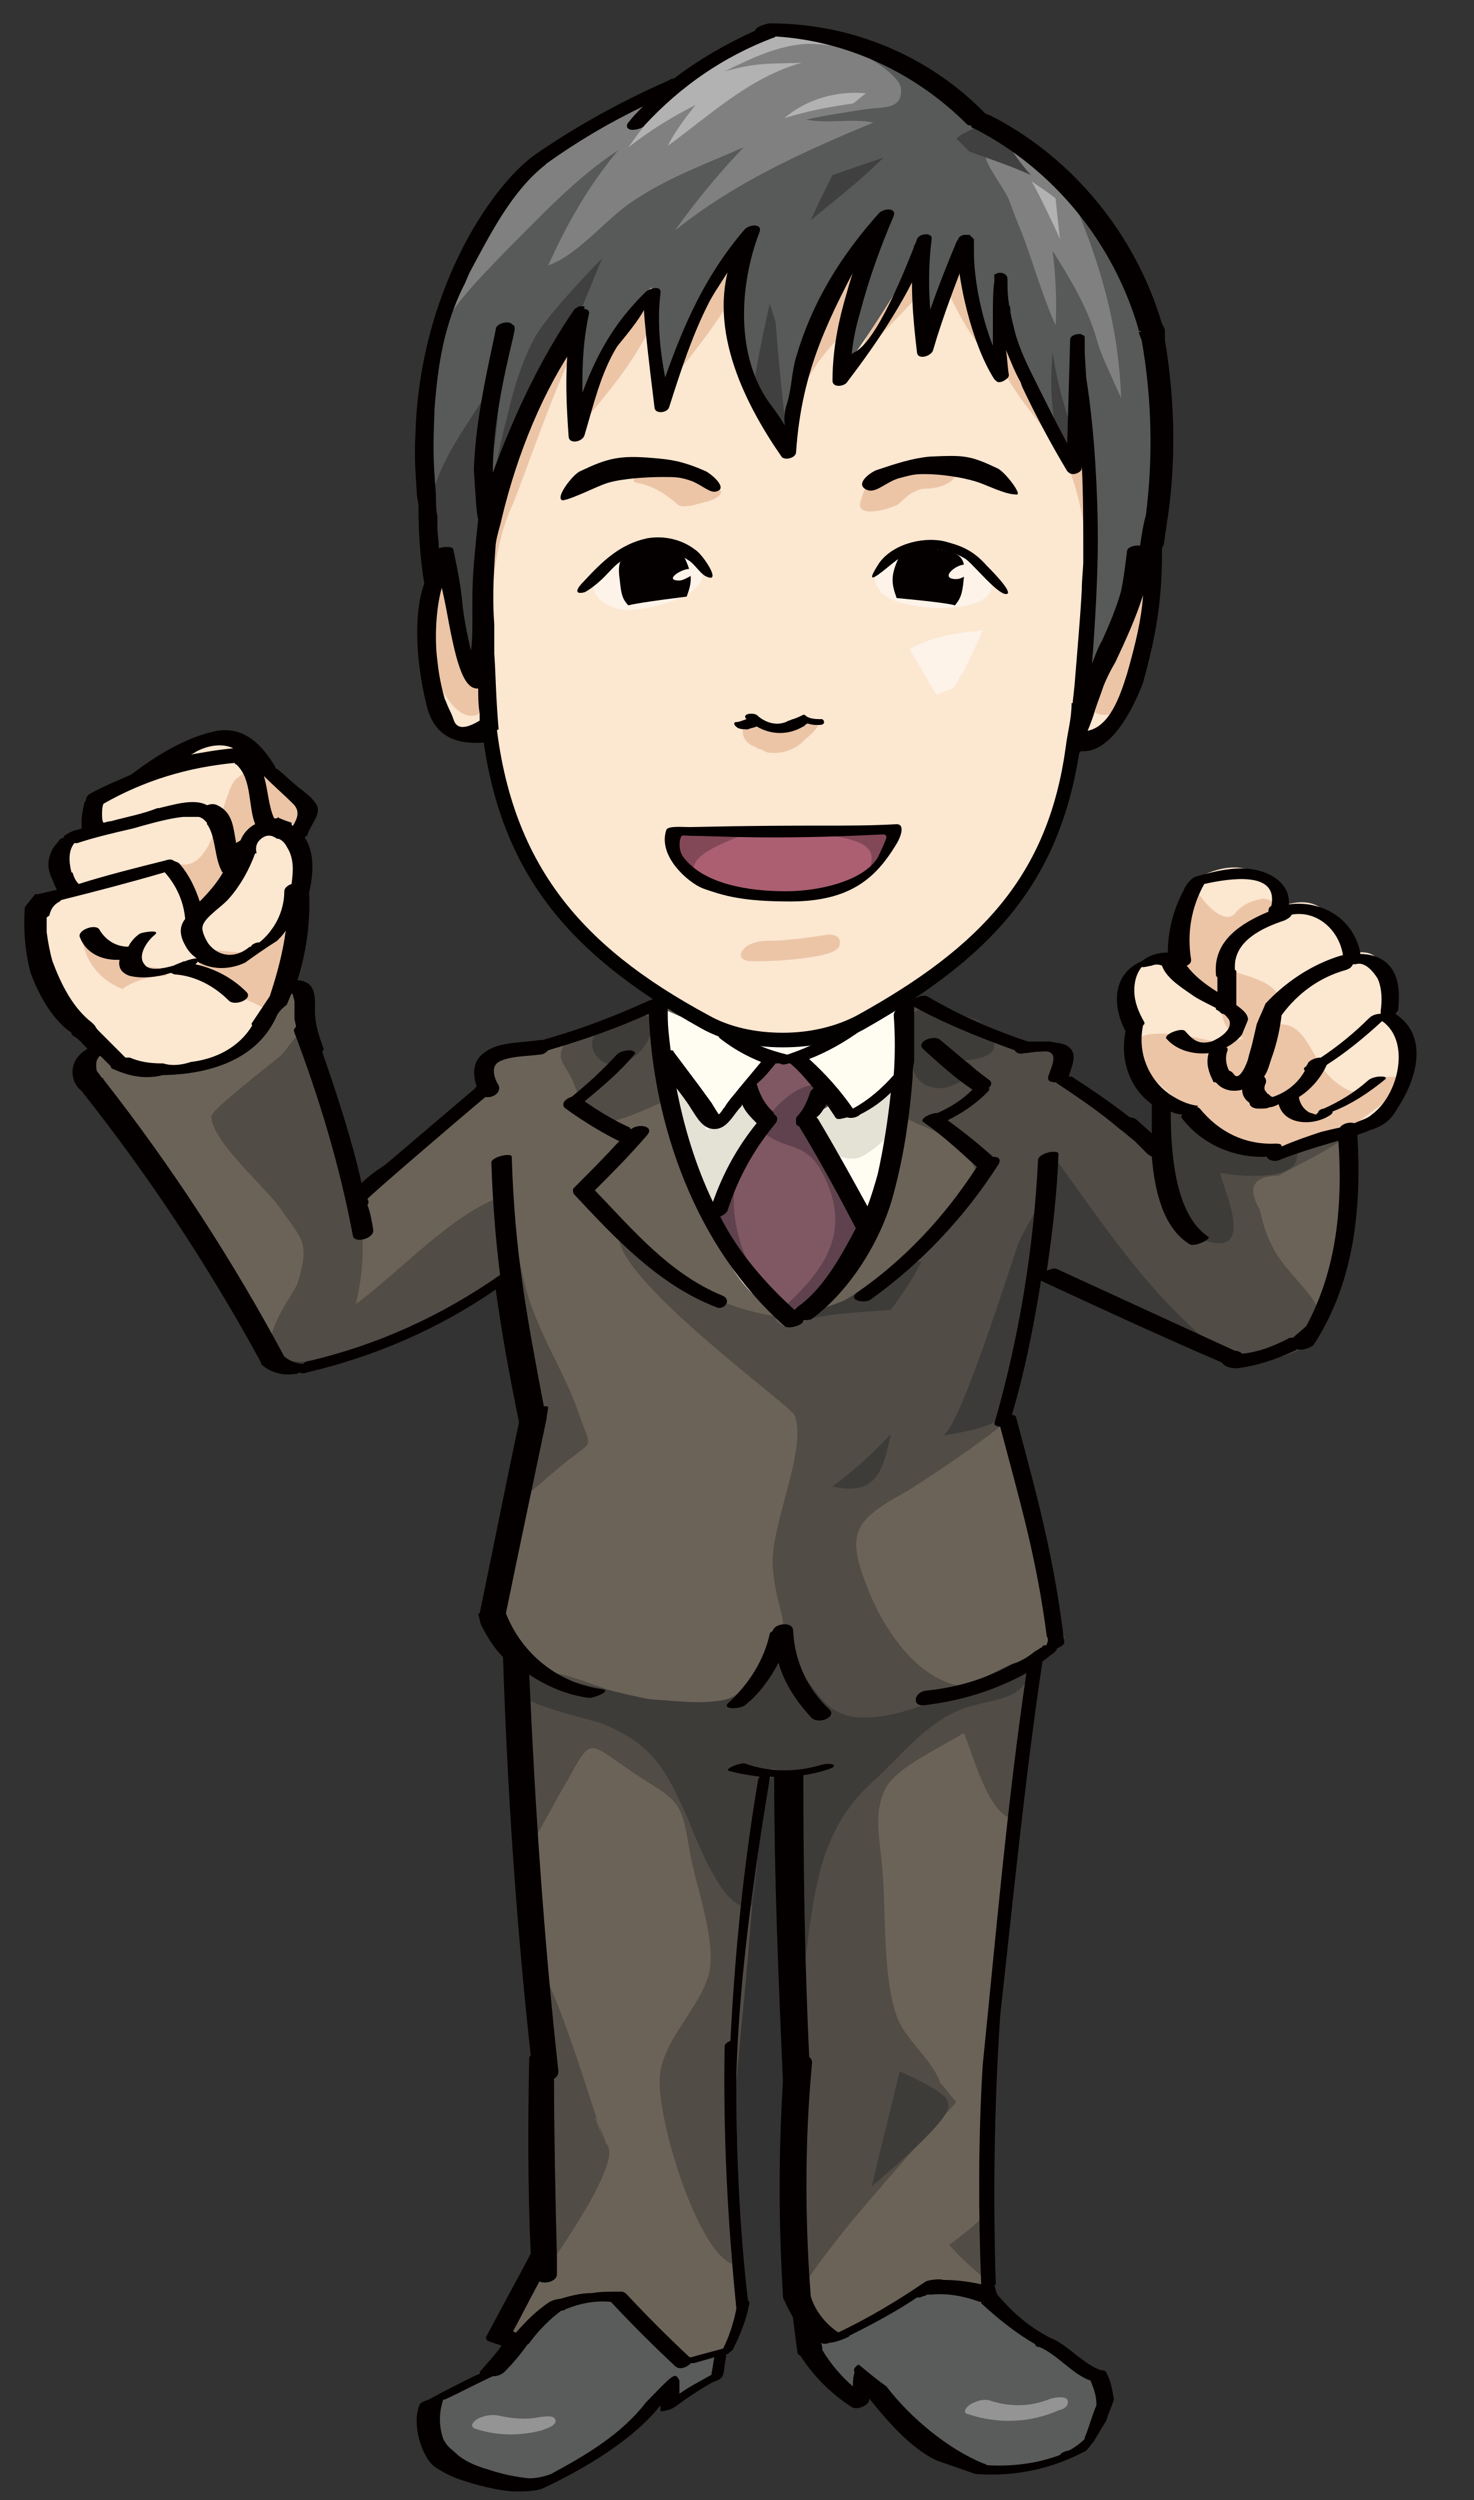 <?xml version="1.0" encoding="utf-8"?>
<!-- Generator: Adobe Illustrator 21.1.0, SVG Export Plug-In . SVG Version: 6.00 Build 0)  -->
<svg version="1.1" id="レイヤー_1" xmlns="http://www.w3.org/2000/svg" xmlns:xlink="http://www.w3.org/1999/xlink" x="0px"
	 y="0px" viewBox="0 0 101.1 171.4" style="enable-background:new 0 0 101.1 171.4;" xml:space="preserve">
<rect x="0" y="0" width="101.1" height="171.4" fill="#333333" stroke="none"/>
<style type="text/css">
	.st0{fill:#5A5B5B;}
	.st1{fill:#949494;}
	.st2{fill:#6C6358;}
	.st3{fill:#514C45;}
	.st4{fill:#3E3C39;}
	.st5{fill:#3D3B39;}
	.st6{fill:#FFFCF2;}
	.st7{fill:#E4E1D5;}
	.st8{fill:#805863;}
	.st9{fill:#5F424D;}
	.st10{fill:#FCE7D1;}
	.st11{fill:#ECC5A7;}
	.st12{fill:#FDF3E9;}
	.st13{fill:#AB5F71;}
	.st14{fill:#834857;}
	.st15{fill:#585959;}
	.st16{fill:#808080;}
	.st17{fill:#B2B2B2;}
	.st18{fill:#404040;}
	.st19{fill:#040000;}
	.st20{fill:#030000;}
</style>
<title>アセット 20</title>
<g>
	<g>
		<path class="st0" d="M40.3,154.8c-3.6,3.7-3.7,6.1-10.5,9.7c-0.6,2.2,0.3,4.9,3.3,5.4c2.9,0.5,4.2,1.1,9.7-3.1
			c2.2-1.8,3.2-2.5,3.2-2.5l0.3,0.5l3.2-2.2c0,0,0.7-2.5,0.5-4.4C49.7,156.4,43,152.1,40.3,154.8z"/>
		<path class="st0" d="M58.5,154c-0.4,3.4-2.5,6.3-2.7,6.9c1.6,1.8,3.1,3.1,3.1,3.1l0.4-1.2c2.9,3.6,4.6,5.6,7.6,6.1
			s7.5,0.3,8.8-3.5c0.7-2.2-0.8-2.4-1.8-3.3c-1.1-1-5.5-3.3-7-7.1S58.7,152.6,58.5,154z"/>
	</g>
	<g>
		<path class="st1" d="M73.2,164.5c-0.2-0.3-1.1-0.1-1.3,0c-1.3,0.5-2.6,0.5-3.9,0.1c-0.5-0.2-1,0-1.4,0.2c-0.2,0.1-0.7,0.6-0.2,0.7
			c2.1,0.7,4.3,0.6,6.3-0.3C72.9,165.2,73.4,164.9,73.2,164.5z"/>
		<path class="st1" d="M38.1,165.9c-0.1-0.4-0.9-0.2-1.1-0.2c-0.9,0.2-1.9,0.1-2.8-0.1c-0.5-0.1-1,0-1.4,0.2
			c-0.2,0.1-0.7,0.5-0.2,0.7c1.5,0.5,3.1,0.5,4.6,0.1C37.4,166.5,38.2,166.3,38.1,165.9z"/>
	</g>
	<path class="st2" d="M7.9,72.6c-2-1.2-3,0.1-1.5,1.8C7.9,76,17.3,89.2,19,92.9c1.4,0.7,3.3,0.2,3.3,0.2s7.3-1.5,12.6-5.7
		c0.7,2.2,2,9.6,2,9.6l-2.7,13.6l1.5,3.3c0,0,2,33.8,1.8,40.5l-3,5.4l1.2,0.9c2.7-3.5,4.4-3.4,6.4-3c1.5,1.3,4.5,4.2,4.5,4.2
		l3.2-0.7l1.4-3.2c0,0-2.3-21.9,1.5-36.2c0.8-1.1,1.5-0.2,1.6,1.7c0.1,1.8,0.1,30.1,0.7,34c0.6,3.8,2.3,2.7,4.5,1.5s3.3-2.8,8.2-2
		c0.1-3.1-0.2-14.3,0.5-19.7c0.7-5.3,2.1-21.7,3-23.7c1.3-1.1,1.8-1.3,1.8-1.3l-4.1-15.6l2.4-9.4l13.5,5.9l4.7-1.3
		c2.5-4.3,3.8-9.4,2.9-14.1s-12.5-8.4-12.6-2.9c-0.1,2.9,0.1,3.8,0.1,3.8l-7.3-5.2c0.6-1.2,0.3-2.3-2.2-1.9
		c-3.5-1.6-12.3-5.8-16.8-5.5c-4.5,0.3-5.7,1.4-8.7,3c-4,2.1-8.5,2.8-10.4,3c-1.9,0.2-1.3,1.1-1,2.1c-1.4,1.4-8.9,7.6-8.9,7.6
		l-3.7-11.1l-0.2-3l-1.2,0.1l-1.9,3c0,0,2.4-1.9,0,0S11.5,74.7,7.9,72.6"/>
	<g>
		<path class="st3" d="M45.7,75.5c-1.6-1.1,1-5.2-1.2-6.2c-0.6-0.3-5.1,1.3-5.5,1.9c-1.2,1.5-0.1,1.7,0.4,3.2c0.1,0.2,0.8,2.2,1,2.4
			C41.7,77.6,45.4,75.4,45.7,75.5C44.8,74.9,46.1,75.8,45.7,75.5z"/>
		<path class="st3" d="M35.9,87.6c0.7,3.4,2.7,6.1,3.8,9.3c0.9,2.6,1.1,1.7-1.1,3.5c-1.1,0.9-2.2,1.9-3.3,2.8c2-5.6,0-10.7-0.1-16.7
			c-1.9,2.3-4,3.2-6.8,4.8c-1.4,0.8-6.5,2.6-8.9,1.9s0.6-4.4,0.9-5.2c0.9-2.9,0.3-3-1.2-5.2c-0.9-1.3-4.8-4.7-4.7-6.3
			c0.1-0.5,4-3.5,4.6-4c0.8-0.6,1.3-2.4,2.5-1.4c0.5,0.4-0.1,0.9,0.2,1.7c0.5,1.1,1.2,3.8,1.7,5.3c1.2,3.8,1.9,7.3,0.9,11.3
			c2.9-2.1,6.7-6.3,10.1-7.4C35,83.9,35.7,86.7,35.9,87.6z"/>
		<path class="st3" d="M69.3,97c0.3,0.4-6.6,5-7.4,5.4c-3.4,1.9-3.9,2.8-2.3,6.7c1,2.5,3.1,5.7,5.9,6.4c2.1,0.5,3.4-1.5,5.6-1.3
			c0,1.4-0.3,1.5-0.5,2.5c0-0.2-0.2,3.3-0.2,3.7c-0.1,1.4-0.5,3-0.8,4.3c-1.8-0.1-2.9-4.6-3.5-5.9c-1.4,0.9-4.5,2.3-5.3,3.7
			c-0.9,1.6-0.5,3.3-0.3,5.4c0.3,3.1,0,7.4,1,10.3c0.6,1.7,2.4,2.9,3,4.6c0.4,0.4,0.7,0.9,1.1,1.3c-0.9,1-1.9,2.1-2.8,3.1
			c-2.8,3.2-5.6,6.3-7.9,9.8c-0.6-6.2-0.2-12.4,0.2-18.5c0.4-5.7,0-11.6,0.1-17.4c-2.7,0.4-1.8-0.3-2.8,1.9
			c-0.3,0.7-0.4,3.9-0.5,4.5c-0.4,3.6-0.6,7.3-1,10.9c-0.5,5.6-1.1,10.9-0.7,16.8c-2.5-1-5.4-10.7-4.9-13.2c0.4-2.5,3.1-4.8,3.4-7.1
			c0.3-2.3-1-5.7-1.4-8c-0.6-3.8-0.9-3.4-3.9-5.4c-3.1-2.1-2.8-2.5-4.5,0.6c-0.9,1.5-1.7,3.1-2.6,4.6c-0.1-3.2-0.6-6.4-0.2-9.6
			c0.2-1.2-1.4-1.7,1-2.4c1.3-0.4,5.6,1.7,7.1,1.9c3.9,0.5,6,0.7,8.4-2.4c2.1-2.9,0.7-3,0.4-6.8c-0.2-2.8,2.4-8,1.5-10.4
			c-0.7-1-14.7-11.1-11.6-13c2,3.3,6.3,5.6,10.1,6.2c0.8,1.1,1.6,1.1,2.4,0.1c1.3-0.4,2.5-0.9,3.7-1.5c1.8-1.1,3.4-2.9,4.8-4.4
			c2.8-2.8,4.4-3.3,1.7-5.9c-1.4-1.3-3.7-1.5-4.1-2.5c-0.8-1.9-1.7-8.5,2-7.6c0.3,0.1,1,1.1,1.1,1.1c1,0.5,2.2,1.1,3.3,1.5
			c2.8,1.1,5-0.2,4.5,3.3c0.9-0.5,2.9,1.1,3.2,1.4c1.8,1.2,3.1,2.4,4.7,3.8c-0.1-1.3-1.3-2.9,0-3.9c3.5,3.4,6.6,3.4,11.2,2
			c0.2-0.1-0.3,0,0,0s0.6,0,0.8,0.1c0.5,0.4-4.4,2.7-4.6,2.9c-1.7,0-2.2,0.8-1.3,2.3c0.2,0.8,0.4,1.7,0.8,2.4
			c1.1,2.5,4.8,4.4,2.8,6.5c-2.9,3-8.4,0.2-11.6-1c-1.6-0.6-4.7-2.7-7-3.5L69.3,97z"/>
		<path class="st3" d="M67.4,152c-0.7,0.7-1.5,1.3-2.3,1.9c0.1,0.1,0.1,0.1,0.2,0.2l0,0c0.6,0.7,1.3,1.3,2,1.9c0-1.3,0-2.6,0.1-3.8
			l0,0l0,0C67.4,152.1,67.4,152.1,67.4,152z"/>
		<path class="st3" d="M41.5,146.9c-0.6-1.4-3.8-12.7-5.2-12.8c0.5,4,0.7,8.2,0.6,11.7c-0.1,4.8,0.8,8.6-1.5,12.6
			C36.3,157.3,43.3,147.9,41.5,146.9C39.8,142.8,41.8,147.1,41.5,146.9z"/>
	</g>
	<g>
		<path class="st4" d="M57.8,89.2c-0.5,0.2-3.6,1.2-4,1.8c2.2-1,4.9-1,7.3-1.2c0.8-1.1,1.5-2.1,2.1-3.3
			C61.2,86.4,59.4,88.4,57.8,89.2z"/>
		<path class="st4" d="M87.3,78.1c-3.3,1.1-3.1-1.6-5.2-2.2C79.4,75,79.9,76.1,80,78c0.1,1.8,0.7,6.5,2.8,7.1c3.4,1,1-3.8,0.9-4.7
			c0.8,0.2,4.7,0.6,5.2-0.8C89.2,78.6,88.6,77.7,87.3,78.1z"/>
		<path class="st4" d="M67.1,69.9c-2.8-0.7-5.3-2-4.8,1.9c0.2,1.3,0.3,2.8,2.3,2.8c0.7,0,3.3-1.3,1.5-1.9
			C68.6,72.5,68.8,71.6,67.1,69.9z"/>
		<path class="st4" d="M44.6,69.9c-0.4-1.2-5.4,0.5-3.6,2.6C42.4,74,45.2,71.6,44.6,69.9C44.4,69.3,44.8,70.3,44.6,69.9z"/>
		<path class="st4" d="M57.1,101.9c3,0.7,3.5-1.1,4-3.6C59.9,99.6,58.6,100.8,57.1,101.9z"/>
		<path class="st4" d="M69.8,113.9c-3.2,1.4-7.6,4.2-11.2,3.8c-3.1-0.4-2.9-4.1-5.6-3.5c-1.1,0.2-1.3,1.6-2.3,2
			c-1.7,0.8-4.2,0.4-6,0.3c-1.2-0.1-8.9-2.3-9.5-1.7c-1.7,1.7,5.3,3,6.2,3.4c3.4,1.4,4.3,3.2,5.7,6.3c0.4,0.9,2.6,7.1,4.5,6.1
			c0.5-2.4,0.4-7.2,1-9.1c0.3-0.5,1-0.1,1.6,0.1c-0.9,5-0.2,11,0.5,16c1.2-5.8,0.6-11.3,5.1-15.4c2-1.8,3.6-4,6.1-5
			c2.2-0.9,4.5-0.3,5-3.4C71.4,113.6,68.8,114.3,69.8,113.9C66.8,115.2,70.1,113.8,69.8,113.9z"/>
		<path class="st4" d="M65,144.2c0.2-0.7-2.9-2-3.3-2.2c-0.6,2.6-1.3,5.2-1.9,7.9C60.4,149.3,65.6,145.1,65,144.2
			C65.1,144,65.1,144.2,65,144.2z"/>
		<g>
			<path class="st5" d="M72,78.9c-0.1,1-0.3,2.3-0.5,3.5c-0.4,0.5-0.9,1.3-1.6,2.7c-0.3,0.7-4,12.7-5.2,13.3
				c1.4-0.2,3.7-0.6,4.6-1.7c0.2-0.3,0-1.6,0.2-2.3c0.2-0.7,1.3-6.2,2.3-7c1.1,0.7,3.5,1.5,4.1,1.9c0.6-0.4,7.2,3.4,8.5,3.9
				C79,89.2,75.9,84.2,72,78.9z"/>
			<path class="st5" d="M64.7,98.5L64.7,98.5C64.6,98.5,64.6,98.5,64.7,98.5z"/>
		</g>
	</g>
	<path class="st6" d="M61.9,68.9c-5.7,1.8-11.4,3-16.9,0c0.3,4.3,4,23.4,10.3,20.7C61.4,86.9,62,74,61.9,68.9z"/>
	<path class="st7" d="M62,75.8c-0.6-0.3-0.6-0.7-0.2-1.4c-1.7,0.3-2.4,1.8-4.3,1.9c-0.9,0.1-0.7-1.8-2.9-0.7
		c1.3,1.8,2.1,4.1,4.2,3.8C59.5,79.3,62.7,76.7,62,75.8C61.9,75.7,62.5,76.4,62,75.8z"/>
	<path class="st7" d="M52.7,76.6c0.8-1.1,0.4-1.6-0.7-1.8c-1.4-0.3-2.8,1.8-3.5,2.7c-0.7-1.3-1.4-4.2-3.4-3.5
		c0.4,1.7,2.9,11.1,5.3,9.3C50.7,83,52.9,76.7,52.7,76.6C52.8,76.5,53.1,76.9,52.7,76.6z"/>
	<path class="st8" d="M54.9,72.5l-2-0.2l-1.8,2.5l1.3,2.1L49,84.1l5.2,6.2c3.6-1.9,4.5-3.9,5.3-6c-1.1-2.2-4.2-7.6-4.2-7.6l1.5-2.3
		L54.9,72.5z"/>
	<path class="st9" d="M52.2,77.5c1.7,1.5,3.1,0.6,4.3,3.1c2.1,4.2-0.3,6.9-3.5,9.7c3.4,1.8,6.4-4.8,7.3-7.1c-2-0.5-1.3-0.6-2.4-2.6
		c-0.8-1.3-1.1-0.5-1.7-2.4c-0.8-2.4-0.4-1.4,1.3-2.9C55.4,72.4,51.9,77.3,52.2,77.5z"/>
	<path class="st9" d="M50.4,81c-0.1-0.1-0.2-0.1-0.4-0.2c-0.2,0.3-0.4,0.6-0.7,0.9c-0.3,0.7-0.6,1.4-0.9,2.1c1.3,1.9,2.6,3.8,4,5.5
		c0.1,0.1,0.3,0.1,0.4,0.2c-0.4-0.6-0.7-1.3-1-2C50.7,85.6,50.1,83.3,50.4,81z"/>
	<g>
		<path class="st10" d="M54.3,12c-6.9,0-24.1,6.7-24.7,16.3c-0.6,9.7,0,12.1,0,12.1c-0.7,2.8-0.4,6.4,0.1,8.4
			c0.5,1.7,2.4,1.8,3.9,1.2c0.6,1.9,0.7,10.4,9.6,17c4.8,2.6,7.3,4.5,10.9,4.1c3.6-0.4,5.6-1.1,9.3-3.8c2-1.8,6.5-3,9.3-12.4
			c0.7-2.3,1.2-3.9,1.2-3.9c1.9-0.2,3.4-0.9,4.4-4.8s0.4-4.3,0-7.3C78,35.8,70.5,12,54.3,12z"/>
		<path class="st10" d="M13.2,51.1c-1.9,1.5-3.1,2.1-4.9,2.9s-2.1,2.1-2,2.9c-0.7,0.4-3.2,1-1.8,3.8C3.9,61.2,2,61.8,2.7,64
			c1.5,4.9,3.8,7.3,5.7,8.8c2.1,0.6,5.1,0.9,6.8-0.2c1.8-1,5.2-4.3,5.4-9.4s-0.2-6-0.2-6c1-1.6,0.8-2.3-0.4-3.1
			c-1.2-0.9-1.9-1.8-2.5-2.6C16.8,50.8,15.3,50,13.2,51.1z"/>
		<path class="st10" d="M80.6,65.6c-1.4,0-4,0.1-2.8,4.2c-0.2,2.4,0.7,5.7,3.4,6.4c1.9,1.9,4.1,3.4,7,2.4c2.9-0.9,6.4-1.1,7.3-2.9
			c0.9-1.9,1.5-4.2-0.3-6.3c-0.3-3-0.3-4.3-2.2-4.1c-1.4-2.1-2.2-4-4.7-3.3c-0.9-1.5-2.6-3.6-6-1.9C80.8,62.7,80.6,65.6,80.6,65.6z"
			/>
	</g>
	<g>
		<path class="st11" d="M39.3,24.1c0.3,0.3-0.1,5.4,0.3,5.4c2.1-2.7,3.2-3.7,4.9-6.8c0,1.1,0.8,3.9,1,4.2c1.3-1.9,4.2-5.1,5.2-7.6
			c1.2,4.5,1.9,7.7,3.7,8.7c2.2-5.1,4.5-5.8,6.1-6.7c-0.5,0.9-1.1,1.6-1.4,2.8c1.6-1.2,5.4-5.5,5.3-5.5c1.1,2.7,3,6.1,4.2,6.3
			c1.1,2.6,3.4,4.5,4.6,7c1.3,2.9,1.3,6.4,2,9.4c0.4,1.8,1.1,2.6,0.5,4.5c-0.1,0.4-2.3,2.8-0.3,2.3c-0.3,0.1-0.4,0.4-0.4,0.7
			c3.8,2,3.8-10.7,3.9-11.3c0-0.4-0.2,2.1,0,0c-0.2-3.3-1.8-6.2-3.1-9.2c-1.3-3.1-3-9.5-5.8-11.3c-2.6-1.7-4.3-3.1-9.6-4.3
			c-4.2-0.9-8.7-0.8-12.8,0.6C40.2,15.6,31.9,25.8,30.2,34c-0.7,3.2-1.7,8.3-0.8,11.2c0.4,1.2,1.9,4.9,3.7,3.6
			c0.2,0.7,0.6,1.5,0.7,2.2c0-5.2-0.8-11.9,1.4-16.5C36.2,32,37.7,27.5,39.3,24.1z"/>
		<path class="st11" d="M54.9,49.5c-0.1,0-0.2,0-0.2-0.1l-0.1,0.1c-0.7,0.3-1.8,0.4-2.4-0.1l-0.1,0.1c-0.3,0.2-0.7,0.3-1.1,0.3l0,0
			c-0.2,0.7,0.2,1.2,0.8,1.4c0.1,0.1,0.4,0.2,0.5,0.2c0.1,0.1,0.3,0.2,0.5,0.2c0.8,0.1,1.8-0.2,2.4-0.9c0.4-0.3,0.8-0.7,1-1.1
			c0,0,0,0,0-0.1C55.7,49.6,55.3,49.5,54.9,49.5z"/>
		<path class="st11" d="M64.7,31.9c-0.8,0.1-1.6,0.2-2.3,0.4c-0.3-0.2-1-0.2-1.2-0.2c-0.6,0.1-1.4,0.4-1.7,1
			c-0.2,0.5-0.4,0.9-0.5,1.4c-0.2,1.1,2.4,0.3,2.7,0c0.5-0.5,1.1-1,1.8-1c0.6,0,1.6-0.2,2-0.8C65.8,32.1,65.1,31.9,64.7,31.9z"/>
		<path class="st11" d="M49.4,33.6c-0.9-0.8-2-1.3-3.2-1.6c-0.7-0.1-1.5,0.1-2.1,0.4c-0.3,0.1-1,0.6-0.4,0.7c1.1,0.2,2,0.8,2.8,1.5
			c0.4,0.3,1.5-0.1,1.9-0.2C48.6,34.4,49.7,34,49.4,33.6z"/>
		<path class="st11" d="M56.6,64.1c-1.3,0.2-2.7,0.4-4.1,0.4c-0.5,0-1.3,0.2-1.6,0.7s0.2,0.7,0.7,0.7c1.6,0,3.1-0.1,4.7-0.4
			c0.4-0.1,1.3-0.3,1.3-0.8C57.7,64.1,57,64,56.6,64.1z"/>
		<path class="st11" d="M18.4,64.2c-0.2,2.2-4.8,0.2-5,1.2c-0.1,0.5,1.7,2.7,2.1,2.8c0.9-0.1,2.9,1.1,3,1.1c2-0.3,2.2-4.8,2.3-6.2
			C20.1,62.9,18.5,63.2,18.4,64.2z"/>
		<path class="st11" d="M11.4,66.9c-0.1-0.5-0.7-0.6-1.1-0.6c-0.6,0-1.1-0.3-1.5-0.8c-1.2-0.1-2.3-0.6-2.8-1.6
			c-0.2,0.2-0.4,0.5-0.3,0.8c0.3,1.5,1.4,2.6,2.7,3.1C9.2,67.2,10.4,66.9,11.4,66.9z"/>
		<path class="st11" d="M21.1,56c-2.1-1.4-1.3-5.6-4.9-2.6c-0.9,0.7-1.5,6.6-4,5.8c1.6,2.2,0.1,3.6,2.2,2.2c0.9-1,2.2-2.7,2-2.4
			c0.3-0.5,2.1-2.2,1.4-2.6C17.7,56.5,22.4,56.8,21.1,56C20.4,55.5,21.5,56.3,21.1,56z"/>
		<path class="st11" d="M96.2,73.9c-3.1-0.6-2.2,2.3-4.8,0.1c-1.5-1.3-1.8-4.3-4.1-3.7c2.1-3.3-2.8-3.3-3.1-4
			c-1-1.8,4.9-4.3,2.5-4.7c-0.7,0.1-1.3,0.3-1.9,0.9c-0.7,1.1-2.3-0.6-2.8-1.6c-1.2,0.6-0.4,1.4-1.2,3.3c-0.2,0.6,0.5,3.2,0.7,3.5
			c0.7,0.7,1.5,1,2.4,0.8c-0.3,1.4,0.2,2.3,1.4,2.7c-2.3,0.5-2.5-0.1-4.9-0.3c-4.4-0.4-2.4,2.2,0.1,4.3c2.4,2,4.9,3.8,8.2,3.5
			c1.3-0.1,2.8-0.8,4-1.4C92.7,77.1,97.4,74.1,96.2,73.9C95.5,73.8,96.2,73.9,96.2,73.9z"/>
	</g>
	<g>
		<path class="st12" d="M66.5,43.3l-1.3,0.2c-0.9,0.2-2,0.5-2.8,1c0.6,1,1.2,2.1,1.8,3.1c0.4-0.1,0.8-0.3,1.2-0.4
			c0.1-0.2,0.3-0.5,0.4-0.7c0,0,0,0,0-0.1c0,0,0.1,0,0.1-0.1l0.1-0.1c0.5-1,1-2,1.4-3C66.9,43.3,66.6,43.3,66.5,43.3z"/>
		<path class="st12" d="M60.3,40.4c0.6,1.7,10.2,2.2,7.1-1.6C65.4,36.3,58.5,38.1,60.3,40.4C60.3,40.5,59.5,38.2,60.3,40.4z"/>
		<path class="st12" d="M44.3,37.6c-1.3,0.2-2,0.1-3.1,1.4c-1.5,1.7,0.6,3,2.3,2.8c1.2-0.1,4.4-0.8,4.7-2.3c0.4-1.6-0.8-1.3-1.7-1.9
			C46.3,37.4,45.2,37.5,44.3,37.6z"/>
	</g>
	<path class="st13" d="M46.1,57.2c6-0.4,8.6-0.1,15.2-0.4c-1,2.4-1.1,4.3-7.1,4.5C48.2,61.4,46.5,60.4,46.1,57.2z"/>
	<g>
		<path class="st14" d="M51.9,56.8c-2,1-5.4,1.8-4,3.6c-2-1.1-1.8-3.4-1.8-3.4C48.7,56.8,49.9,56.8,51.9,56.8z"/>
		<path class="st14" d="M55.3,57.1c4.2-0.3,5.6-0.5,6.2-0.3c-0.4,1.3-1.2,2.3-2,3.2C60.1,58.4,60.2,57.5,55.3,57.1z"/>
	</g>
	<path class="st15" d="M32.9,46.2c-2-0.5-1.6-5.2-2.3-7.8c-0.3-1.1-0.8,1.5-0.8,1.5c-0.1-1.5-0.5-5.3-0.7-8.6
		c-0.4-6.9,1.7-11.9,4.6-16.6c2.9-4.7,8.6-7.1,12.6-8.9c2.6-1.6,6.4-3.7,6.8-3.9c6.5,0.6,11.4,3.5,14,6.4c0,0,3.1,1.1,6.1,4.3
		c6.5,6.9,6.6,15.3,6.7,18.2S79,38.6,79,38.6s-0.3,0.3-0.9,0.2c-0.2,2.1-2.8,7.5-3.8,9l0.6-9c0,0,0.5-1.4,0.1-1.5
		c0.2-3.4-0.3-6.8-0.9-11c0,0-0.1,3.3-0.4,5.4c-0.8-1.5-4.3-7.4-4.9-10.9c0,0-0.2,2.1-0.5,4c-1.4-2-2.2-5.8-2.2-7.8
		c-0.8,2.3-1.6,3.7-2.6,6.4c-0.2-1.5-0.9-3.5-0.4-6c-1.6,2.4-3,4.9-5.3,8c0-2.9,0.4-5.6,2.3-10.1c-4.4,4.2-5.6,10.9-6,14.9
		c-4-4.5-4-11.4-2.9-14.1c-2.3,2.8-4.6,6.9-5.8,10.9c0,0-1.1-3.3-0.7-7.3c-2.3,2-3.2,3.5-5,9.1c0,0,0-3.9,0-6.8
		c-4.9,5.6-6.2,13-6.2,13C32.9,38.3,32.7,43.9,32.9,46.2z"/>
	<path class="st15" d="M33.5,36.2"/>
	<g>
		<path class="st16" d="M29.7,23.7c1.1-2.6,3-4.4,4.9-6.4c2.5-2.5,4.9-5.1,7.8-7c-2,2.4-3.5,5-4.8,7.9c2.2-0.8,4.1-3.4,6.1-4.6
			c2.3-1.5,4.8-2.4,7.3-3.5c-1.7,1.8-3.3,3.7-4.7,5.7c4.1-3.3,8.8-5.4,13.6-7.4c-1.5-0.3-3.1,0.1-4.6-0.2c1.3-0.3,2.7-0.5,4-0.7
			c1.1-0.2,2.6,0.1,2.5-1.4c-0.1-1.3-4.2-3.3-5.6-3.8c-3.6-1.2-6.3,1.7-9.3,3c-4.3,1.9-8,4-11.5,7.1C32.5,15,30.4,20.1,29.7,23.7
			C31.2,20.3,30.6,19.3,29.7,23.7z"/>
		<path class="st16" d="M70.1,10c-0.3-0.2-0.9-0.9-1.4-0.8l-1.1,1.5c0,0.6,1.4,2.4,1.6,3c0.3,0.8,0.6,1.6,0.9,2.3
			c0.8,2.1,1.4,4.3,2.3,6.3c0.1-1.7,0-3.4-0.2-5.1c1.2,1.9,2.4,3.9,3,6c0.3,1.1,0.9,2.3,1.7,4.1c-0.2-5.2-1.5-9.5-3.6-14.3
			C72.9,11.9,70.4,10.2,70.1,10z"/>
	</g>
	<g>
		<path class="st17" d="M58.2,2.7c-1.9-0.4-4.3-1.1-6.3-0.3c-0.8,0.3-1.7,1-2.4,1.5c-2.7,1.6-4.6,3.6-6.4,6.2c1.4-1.1,3-2.1,4.6-2.9
			C47,8.1,46.3,9,45.8,10c2.9-2.1,5.6-4.7,9.2-5.7c-1.7,0.1-2.9-0.1-5.3,0.6C51.5,4,53.4,3.1,55.4,3c2.1,0,4.2,0.7,6.2,1.3
			C60.5,3.8,59.4,3.2,58.2,2.7C56.3,2.3,59.4,3.2,58.2,2.7z"/>
		<path class="st17" d="M58.5,7.1c0.3-0.2,0.6-0.5,0.9-0.7c-2-0.2-4.1,0.4-5.6,1.7C55.4,7.6,57,7.3,58.5,7.1
			C58.8,6.9,56.9,7.3,58.5,7.1z"/>
		<path class="st17" d="M72.4,13.6c-0.5-0.4-1.1-0.8-1.7-1.2c0.1-0.1,1.9,3.7,2,4C72.6,15.5,72.5,14.6,72.4,13.6
			C71.8,13.2,72.5,14.6,72.4,13.6z"/>
	</g>
	<g>
		<path class="st18" d="M33.5,35.4c0.1-1.5,0.8-5,1.2-6.5c0.7-3,1.3-4.5,2-5.8c0.7-1.2,2.2-2.9,4.6-5.4l-1.8,4.4
			C38,24.1,34,33.3,33.5,35.4z"/>
		<path class="st18" d="M33.2,34.8c0.2-1,1.6-8.3,0.7-8.7c-1.6,2.8-3.9,5.4-4.4,8.6c-0.2,0.9-0.4,2.8-0.1,3.8
			c0.1,0.3,0.2,0.5,0.4,0.8c0.1,0.1,1.1-0.3,1-0.4c0,0.5,0.6,8.4,2.5,7.7c-0.2,0.1,0.2-1.4,0.1-2.1c-0.1-1.9-0.3-3.8-0.4-5.8
			C33,37.8,32.5,35.4,33.2,34.8C33.3,33.8,33,34.9,33.2,34.8z"/>
		<path class="st18" d="M54.1,30.6c-0.5-3.1-0.9-8.5-0.9-8.5l-0.4-1.3c0,0-0.9,3.9-1.1,5.7c0.6,1.6,1.7,2.7,2.5,4.3
			C54.1,30.7,54.1,30.7,54.1,30.6z"/>
		<path class="st18" d="M73.8,31.9c0-0.5,0.2-0.5,0.2-1.1c-0.8-2.2-1.5-4.4-1.8-6.7v0.1c-0.2,2.1-0.1,4.1,0.4,6
			C73,31,73.4,31.2,73.8,31.9z"/>
		<path class="st18" d="M57.1,12c-0.5,1-1,2-1.5,3.1c1.7-1.4,3.4-2.7,5-4.3L57.1,12z"/>
		<path class="st18" d="M70.7,12c-0.8-0.9-1.4-1.8-2-2.8c0,0,0-0.1-0.1-0.1c0.2-0.2,0.4-0.3,0.2-0.5c-0.2-0.1-0.6-0.1-0.8-0.1
			c-0.4,0-0.8,0.1-1.2,0.3c-0.4,0.2-0.9,0.4-1.2,0.7c0.3,0.3,0.6,0.6,0.9,0.9C67.9,10.9,69.4,11.4,70.7,12z"/>
	</g>
	<path class="st19" d="M49.5,88.8c-3.6-1.5-6.1-4.5-8.7-7.2c1.2-1.2,2.4-2.4,3.6-3.8c0.5-0.6-0.6-0.8-1.1-0.4c0,0-0.1,0-0.1-0.1
		c-1.1-0.5-2.1-1.1-3.1-1.8c1.2-1,2.4-2,3.4-3.2c0.2-0.2-0.2-0.3-0.3-0.3c-0.3,0-0.7,0.1-0.9,0.3c-1,1.1-2,2-3.1,2.9
		c-0.4,0.1-0.8,0.5-0.4,0.8c1.1,0.8,2.4,1.6,3.6,2.2c0,0,0,0,0.1,0c-1,1.1-2,2.1-3.1,3.2c-0.1,0.1-0.1,0.1-0.1,0.2s0,0.2,0.1,0.3
		c2.8,3,5.8,6.2,9.7,7.7C49.6,89.9,50.3,89.1,49.5,88.8z"/>
	<path class="st19" d="M68.1,79.3c-1-0.9-2-1.7-3.1-2.5c1-0.5,1.9-1.1,2.7-1.9c0.2-0.2,0.2-0.3,0.1-0.3c0.2-0.2,0.3-0.4,0-0.6
		c-1.1-0.8-2.2-1.8-3.3-2.7c-0.4-0.4-1.7,0.1-1.2,0.6c1.1,1,2.2,2,3.4,2.8l0,0c-0.7,0.7-1.5,1.2-2.4,1.6c-0.5,0-1.2,0.4-1,0.6
		c1.3,0.9,2.5,2,3.7,3.1c-2.2,3.4-4.9,6.3-8.2,8.6c-0.7,0.5,0.4,0.8,0.9,0.5c3.5-2.5,6.5-5.7,8.8-9.3C68.7,79.4,68.4,79.3,68.1,79.3
		z"/>
	<path class="st19" d="M56.9,117.2c-1.5-1.4-2.4-3.3-2.5-5.4c0-0.7-1.3-0.5-1.4,0c-0.1,0.1-0.2,0.1-0.2,0.2
		c-0.4,1.8-1.4,3.4-2.8,4.7c-0.6,0.5,0.7,0.5,1.1,0.2c1-0.8,1.7-1.8,2.3-2.9c0.4,1.4,1.2,2.6,2.2,3.7
		C56.1,118.3,57.4,117.7,56.9,117.2z"/>
	<path class="st19" d="M56.7,75.7c0.2,0.3,0.4,0.6,0.6,0.9c0.1,0.2,0.4,0.1,0.8,0c0.3,0.1,0.7,0,0.9-0.2c0.8-0.4,1.5-0.9,2.1-1.5
		c-0.2,1.9-0.5,3.8-0.9,5.6c-0.2,0.7-0.4,1.4-0.7,2.2c-1.1-2-2.2-4-3.4-6c0,0,0,0-0.1-0.1C56.3,76.4,56.5,76,56.7,75.7z M53.2,72.9
		C53.3,72.9,53.3,72.9,53.2,72.9c0.1,0,0.2,0,0.3,0c0.1,0.1,0.3,0.1,0.6,0h0.1c0.6,0.5,1.1,1.1,1.6,1.7c-0.1,0.1-0.1,0.1-0.2,0.2
		c-0.2,0.6-0.4,1.1-0.8,1.6c-0.1,0.1-0.2,0.2-0.2,0.3c0,0.1,0,0.2,0,0.3c0,0.1,0.1,0.2,0.2,0.2c1.4,2.3,2.7,4.7,3.9,7
		c-1.1,2.1-2.3,4.2-4,5.4c-0.1,0.1-0.2,0.2-0.2,0.2c-2-1.8-3.9-4-5.1-6.4c0.2-0.1,0.4-0.2,0.5-0.4c0.7-2.2,1.8-4.2,3.3-6
		c0.2-0.3,0.1-0.5-0.1-0.6c0-0.1-0.1-0.2-0.2-0.3c-0.5-0.5-0.8-1.1-1-1.8l0,0C52.4,73.9,52.8,73.4,53.2,72.9z M47.4,76
		c0.4,0.6,0.8,1.4,1.6,1.4s1.2-0.8,1.7-1.4c0.1-0.1,0.2-0.2,0.2-0.3c0.2,0.5,0.6,0.9,1,1.3c-1.3,1.6-2.3,3.4-3,5.4
		c-1.2-2.5-2-5.2-2.5-7.8C46.7,75,47.1,75.5,47.4,76z M20.1,55.1c0.5,0.5,0.3,1,0,1.5c0,0-0.1,0-0.1-0.1c0,0,0,0,0-0.1
		c-0.3-0.1-0.6-0.2-0.8-0.3c-0.1,0-0.1-0.1-0.1-0.1L19,56.1c-0.1,0-0.2,0-0.2,0c-0.4-0.9-0.4-1.9-0.7-2.9
		C18.8,53.9,19.5,54.5,20.1,55.1z M17.8,57.6c0.4-0.4,0.8-0.4,1.2-0.1c0,0,0,0,0.1,0c0.3,0.1,0.5,0.4,0.6,0.6
		c0.5,0.8,0.4,1.7,0.3,2.5c-0.3,0.1-0.5,0.3-0.5,0.5c0,1.4-0.7,2.7-1.7,3.5c-0.2,0-0.5,0.1-0.6,0.3C17.1,64.9,17,65,17,65
		c-0.9,0.7-2,0.6-2.7-0.3c-0.2-0.3-0.5-0.9-0.4-1.2c0.1-0.6,1.4-1.4,1.8-1.9c0.8-0.9,1.4-2,1.8-3.1c0,0,0,0,0.1,0
		C17.5,58.1,17.6,57.8,17.8,57.6z M13.5,51.5c1-0.5,1.9-0.5,2.5-0.2c-1.1,0.1-2.2,0.3-3.3,0.5C13,51.8,13.2,51.7,13.5,51.5z M7,55.8
		c0-0.2,0-0.5,0.1-0.7c2.8-1.6,5.8-2.5,9-2.8c0,0,0,0.1,0.1,0.1c1.1,1,0.8,2.8,1.3,4.1c-0.4,0.2-0.8,0.6-1,1.1
		c-0.1,0.1-0.2,0.1-0.3,0.2c-0.2-1-0.2-2.1-1.3-2.6c-0.2-0.1-0.4-0.1-0.7,0c-0.9-0.5-2.4,0-3.3,0.2h-0.1c-1,0.4-2.1,0.6-3.2,0.9
		c-0.2,0-0.4,0.1-0.5,0.1C7,56.3,7,56,7,55.8z M5.1,57.8c0.1,0,0.1,0,0.2,0c1.2-0.4,2.5-0.7,3.8-1c0.4-0.1,2.3-0.7,3.5-0.8h0.1
		c0.1,0,0.3,0,0.4,0c0.2,0,0.3,0,0.5,0c0.1,0,0.3,0.1,0.4,0.2l0.1,0.1l0,0c0.1,0.1,0.1,0.1,0.1,0.2l0,0c0.6,0.8,0.5,2.3,1,3.2
		c0,0,0,0.1,0.1,0.1c-0.4,0.7-1,1.4-1.6,2c-0.3-0.9-0.7-1.8-1.4-2.6c-0.1-0.1-0.2-0.1-0.4-0.2c-0.1-0.1-0.3-0.1-0.6,0
		c-2,0.5-4,1-5.9,1.6c-0.2-0.2-0.3-0.4-0.4-0.7c0-0.1-0.1-0.1-0.1-0.1C4.7,59,4.7,58.3,5.1,57.8z M6.3,70.1c-1.3-1-2.1-2.6-2.7-4.2
		c-0.2-0.7-0.3-1.3-0.4-2c0-0.2,0-0.5,0-0.7c0-0.1,0-0.2,0-0.3c0.1-0.1,0.2-0.1,0.2-0.2c0.1-0.4,0.3-0.7,0.7-0.9l0.1-0.1
		c2.4-0.6,4.7-1.2,7.1-1.9c0.8,0.9,1.3,2,1.4,3.2c-0.4,0.5-0.4,1.1,0,1.8c0.2,0.4,0.5,0.7,0.8,0.9c-0.2,0-0.6,0.1-0.8,0.2h-0.1
		c-0.2,0.1-0.5,0.2-0.7,0.3l0,0c-0.7,0.2-1.7,0.4-2-0.1c-0.5-0.6,0.2-1.6,0.7-2s-0.8-0.2-1-0.1c-0.3,0.2-0.6,0.5-0.8,0.9l0,0
		c-0.9,0-1.6-0.5-2-1.2c-0.3-0.4-1.6,0.1-1.3,0.6c0.4,1,1.4,1.5,2.5,1.5c0.1,0,0.1,0,0.2,0c-0.1,0.5,0.1,0.9,0.7,1.1
		c0.8,0.2,1.9,0.1,2.8-0.2c0.1,0,0.2,0.1,0.3,0.1c1.4,0.1,2.7,0.8,3.7,1.8c0.4,0.4,1.7-0.1,1.2-0.6c-1-1-2.2-1.6-3.5-1.9
		c0.1-0.1,0.2-0.1,0.1-0.2c1,0.6,2.2,0.6,3.3,0.1c0.7-0.5,1.4-1,2.2-1.5c0.2-0.2,0.4-0.4,0.6-0.7c-0.2,1.5-0.6,3-1.1,4.5
		c-0.4,0.6-0.8,1.2-1.2,1.8c-0.1,0.1,0,0.2,0,0.2c-0.9,1.5-2.5,2.3-4.2,2.5c-0.6,0.2-1.3,0.3-1.9,0.1h-0.1c-0.8,0-1.5-0.1-2.2-0.4
		c-0.1,0-0.2,0-0.3,0c-0.6-0.6-1.2-1.2-1.8-1.8c-0.1-0.1-0.2-0.2-0.3-0.4C6.5,70.3,6.4,70.2,6.3,70.1z M46.2,162.9
		c-0.3,0.1-1.3,1.2-1.9,1.8c-1.7,2.2-4.1,3.6-6.5,4.9c-0.5,0.2-1.1,0.3-1.5,0.3c-1-0.1-1.9-0.3-2.8-0.6c-0.7-0.2-1.5-0.5-2.1-1
		c-0.4-0.4-0.7-0.5-1-1.1c-0.3-0.9-0.3-1.8,0-2.7c0,0,0,0,0.1,0c1.1-0.5,2.2-1.1,3.3-1.6c0.3,0,0.6-0.1,0.8-0.3
		c0.6-0.6,1.1-1.2,1.6-1.9c0.1,0,0.1-0.1,0.2-0.2c0.6-0.8,1.3-1.5,2.1-2.1c0.1,0,0.2,0,0.3-0.1c1-0.4,2-0.6,3.1-0.5
		c1.4,1.5,2.9,3,4.4,4.4c0.3,0.3,0.8,0.1,1.1-0.2c0.1,0,0.2,0,0.2,0l1.4-0.4c-0.1,0.4-0.1,0.7-0.2,1.1v0.1c-0.7,0.4-1.5,0.8-2.2,1.3
		v-0.9C46.5,163,46.4,162.8,46.2,162.9 M30.5,167.6L30.5,167.6 M71,160.7c0,0.1,0.1,0.2,0.3,0.2c1.2,0.5,2.3,1.9,3.5,2.3
		c0.2,0.5,0.4,1,0.4,1.6v0.1c-0.3,0.7-0.5,1.5-0.8,2.2v0.1c-0.3,0.3-0.7,0.6-1.1,0.8c-0.1,0-0.5,0.1-0.6,0.3c-1.6,0.6-3.3,0.8-5,0.7
		c0,0-0.1-0.1-0.2-0.1c-2.5-1-5.1-3.2-6.7-5.3c-0.7-0.5-1.3-1-1.9-1.5c-0.2,0.1-0.4,0.3-0.3,0.5c0,0,0,0,0,0.1
		c-0.1,0.3-0.1,0.6-0.1,0.9c-0.8-0.7-1.5-1.5-2.1-2.5l0,0c0-0.2,0-0.3-0.1-0.5l0,0c0.1,0.1,0.4,0.1,0.6,0c0.4,0,1.1-0.3,1.3-0.4
		l0.1-0.1c1.6-0.8,3.1-1.6,4.6-2.6c0.1,0,0.1,0,0.2,0c0.2-0.1,0.4-0.1,0.5-0.2c0.1,0,0.2,0,0.3,0c1.1-0.1,2.2,0.1,3.3,0.5
		c0,0,0,0,0.1,0c0,0,0,0,0,0.1C68.4,158.9,69.6,159.9,71,160.7z M92.3,66.5c0.3-0.1,0.4-0.2,0.5-0.4c0.1,0,0.1,0,0.2,0
		c0.6-0.2,1.2,0.5,1.5,1c0.3,0.7,0.3,1.5,0.2,2.2c0,0.1,0,0.1,0,0.2c-0.3,0-0.6,0.1-0.8,0.3c-1,1-2.1,1.9-3.3,2.7
		c-0.4,0-0.8,0.2-0.9,0.4c0,0.1-0.1,0.1-0.1,0.2l0,0c-0.2,0.1-0.2,0.2-0.1,0.3c-0.5,0.9-1.3,1.5-2.2,1.8c-0.1,0-0.2-0.1-0.2-0.1
		c0.1,0-0.1,0,0,0L87,75c-0.1,0-0.1-0.1-0.2-0.2s-0.1-0.3,0-0.5s0-0.4-0.1-0.5c0.3-0.4,0.4-1,0.6-1.5c0.3-0.9,0.5-1.8,0.6-2.7
		C89,68.1,90.5,67,92.3,66.5z M88.1,63.1c0.2-0.1,0.4-0.2,0.5-0.4c1.7-0.3,3.2,1,3.5,2.7v0.1c0,0,0,0-0.1,0c-2,0.6-3.8,1.8-5.2,3.3
		l0,0c-0.2,0.5-0.4,0.9-0.6,1.4l0,0c-0.1,0.4-0.2,0.9-0.3,1.3c-0.1,0.4-0.2,0.7-0.3,1.1c0,0.1-0.6,1.7-1,1c-0.1-0.1-0.2-0.2-0.3-0.2
		C84.1,73,84,72.5,84.2,72c0-0.1,0-0.2-0.1-0.2c0.4-0.2,0.8-0.5,1.1-0.9c0.1-0.3,0.3-0.7,0.4-1c0-0.4-0.4-0.7-0.8-1v-2.3
		c0,0,0-0.1-0.1-0.1c0,0,0,0,0-0.1C84.6,64.5,86.6,63.6,88.1,63.1z M82.6,60.6c1.8-0.4,5.1-0.9,4.6,1.5C87,62.2,87,62.4,87,62.5
		c-1.9,0.8-3.8,2-3.6,4.3c0,0.1,0,0.1,0.1,0.2v1c-0.8-0.5-1.6-1.1-2.1-1.8c0.2-0.1,0.3-0.2,0.3-0.4C81.4,64,81.7,62.2,82.6,60.6z
		 M94.1,76.4c-0.3,0.3-0.8,0.4-1.2,0.6c-0.3-0.1-0.8,0-1,0.3c-0.5,0.1-0.9,0.2-1.3,0.3c-0.9,0.3-1.8,0.6-2.7,1c0-0.1,0-0.2-0.4-0.2
		c-2.1,0.1-3.9-0.8-5.2-2.4c0,0-0.1-0.1-0.2-0.1c0.1-0.1,0.1-0.1,0-0.1c-0.7-0.1-1.3-0.4-1.9-0.8l0,0c-1.4-1-2.2-2.8-1.8-4.7
		c0.1-0.1,0.1-0.1,0.1-0.2c-0.4-0.7-0.7-1.4-0.7-2.2c0-0.5,0.1-1.1,0.5-1.6h0.1c0.2,0,0.5-0.1,0.6-0.1c0.2-0.1,0.5-0.1,0.7,0
		c0.3,0.9,1.5,1.6,2.2,2.1c0.3,0.2,0.9,0.5,1.5,0.8v0.1c0.2,0.1,0.3,0.2,0.4,0.3h0.1c0.2,0.1,0.3,0.3,0.4,0.4
		c0.3,0.7-0.7,1.3-1.2,1.5c-0.8,0.2-1.2,0-1.8-0.7c-0.2-0.3-1.5,0.2-1.3,0.5c0.7,0.8,1.8,1.1,2.9,1c-0.2,0.7,0,1.3,0.3,1.9
		c0,0.1,0.1,0.1,0.2,0.1c0.4,0.5,1.1,0.7,1.8,0.5c0,0.4,0.2,0.7,0.5,0.9c0,0.2,0.2,0.4,0.6,0.4h0.1h0.1c0.2,0,0.4,0,0.6-0.1
		c0.2,0,0.4-0.1,0.6-0.2c0.4,1.5,2.5,1.5,3.6,0.7c0.1-0.1,0.1-0.1,0.1-0.2c1.3-0.5,2.5-1.3,3.6-2.2c0.2-0.2-0.2-0.2-0.3-0.2
		c-0.3,0-0.7,0.1-0.9,0.3c-0.9,0.8-1.9,1.4-3,1.9c-0.1,0-0.4,0.1-0.4,0.3c0,0-0.1,0-0.1,0.1l0,0h-0.1c-0.2-0.1-0.4-0.1-0.5-0.2
		c-0.3-0.2-0.5-0.5-0.6-0.9c0,0,0,0,0-0.1c0.8-0.5,1.5-1.3,1.9-2.2c1.4-0.9,2.6-1.9,3.8-3C96.8,71.4,95.9,75.1,94.1,76.4z
		 M44.5,68.6L44.5,68.6c-2.4,1.1-4.8,2-7.3,2.7c-0.1,0-0.1,0-0.2,0c-1.2,0.2-2.7,0.1-3.7,0.8c-0.9,0.6-0.9,1.5-0.6,2.4
		c-0.1,0-0.1,0.1-0.1,0.1c-2,1.7-4,3.4-6,5.1c-0.2,0.2-1.1,0.7-1.8,1.4c-0.7-3.1-1.7-6.1-2.7-9c0.1-0.1,0.1-0.2,0.1-0.2
		c-0.3-0.8-0.6-1.7-0.6-2.6c0-0.6,0.1-1.5-0.5-1.9c-0.2-0.1-0.4-0.2-0.7-0.2c0.6-1.9,0.9-3.9,0.8-6c0.3-1.3,0.4-2.7-0.3-3.8
		c0.1-0.1,0.2-0.1,0.2-0.2c0.2-0.7,1.1-1.5,0.5-2.2c-0.3-0.4-0.7-0.7-1.1-1c-0.5-0.4-1-0.9-1.5-1.3c0,0-0.1,0-0.1-0.1l0,0
		c-0.9-1.5-2.1-2.8-4-2.5c-2.1,0.4-4.2,1.7-5.9,3c-0.9,0.4-1.9,0.8-2.8,1.3c-0.2,0.1-0.3,0.3-0.3,0.4c0,0.1-0.1,0.2-0.1,0.2
		c-0.1,0.4-0.2,0.9-0.2,1.3c0,0.2,0,0.3,0,0.5c-0.1,0-0.2,0.1-0.4,0.1c-0.3,0.1-0.5,0.2-0.8,0.4c0,0,0,0,0,0.1
		c-0.2,0.1-0.3,0.1-0.4,0.3c-0.7,0.7-0.9,1.7-0.4,2.6c0.1,0.3,0.2,0.5,0.3,0.7c-0.4,0.1-0.9,0.2-1.3,0.3c-0.1,0-0.1,0-0.2,0
		c-0.2,0.3-0.5,0.6-0.7,0.9c-0.1,1.5,0,3,0.4,4.5c0.6,1.6,1.5,3.2,2.8,4.1c0,0.1,0,0.1,0.1,0.2c0.4,0.2,0.7,0.6,1,0.9
		c-0.5,0.3-0.9,0.7-1,1.3c-0.1,0.6,0.1,1.2,0.6,1.6c4.6,5.8,8.7,12,12.3,18.6v0.1l0.1,0.1l0,0c0.6,0.5,1.4,0.7,2.1,0.6
		c0.1,0,0.3,0,0.4-0.1c0.1,0,0.3,0.1,0.5,0c4.7-1.1,9.1-3,13-5.7c0.4,2.9,0.9,5.7,1.6,9.1c-0.9,4.2-1.8,8.8-2.7,13.1
		c-0.1,0-0.1,0.1-0.1,0.1c0.1,0.2,0.1,0.5,0.2,0.7l0,0c0.4,0.8,0.9,1.6,1.5,2.2l0,0c0.3,9.1,0.9,18.2,1.9,27.3
		c-0.1,0.1-0.1,0.1-0.1,0.2c-0.1,4.5-0.1,8.9,0.1,13.4c-1,1.9-2,3.7-3,5.6c-0.1,0.1-0.1,0.3,0.1,0.4l0.9,0.3
		c-0.4,0.6-0.9,1.1-1.4,1.7c-0.1,0.1-0.1,0.1-0.1,0.2c-1.2,0.6-2.4,1.2-3.5,1.8c-0.3,0.1-0.5,0.2-0.6,0.3c-0.6,1.3,0.1,3.6,1,4.3
		c0.6,0.4,1.2,0.7,1.8,0.9c1.2,0.4,2.4,0.7,3.6,0.8c0.7,0,1.5,0,2-0.2c2.8-1.3,6.2-3.3,8.1-5.7v0.4c0.3,0,0.7-0.1,1-0.3
		c0.8-0.6,1.7-1.2,2.6-1.7c0.3-0.1,0.6-0.2,0.7-0.5c0.1-0.4,0.1-0.8,0.2-1.2c0-0.1,0-0.1,0-0.2c0.1,0,0.1,0,0.2-0.1
		c0.1-0.1,0.3-0.2,0.3-0.3c0.5-1,0.9-2,1.1-3.1c0-0.1,0-0.1-0.1-0.2c-0.6-5.1-0.8-10.3-0.8-15.4c0.2-6.7,1.2-13.8,2.3-20.4
		c0,0,0,0,0-0.1c0.1,0,0.2,0,0.3,0c0,7,0.3,14,0.6,20.9c-0.3,4.9-0.3,9.7,0,14.6c0,0.1,0,0.3,0.1,0.4c0.2,0.5,0.4,0.8,0.6,1.2v0.1
		c0.1,0.8,0.2,1.6,0.3,2.3c0,0.1,0.1,0.1,0.2,0.2c0.9,1.4,2.1,2.6,3.5,3.5c0.4,0.3,1.4-0.2,1.2-0.6c1.2,1.5,2.9,3.5,4.7,4.3
		c0.9,0.3,1.7,0.6,2.6,0.9c2.6,0.2,5.2-0.3,7.6-1.6c0.2-0.2,0.3-0.4,0.5-0.6l0,0c0.3-0.5,0.6-1,0.9-1.5c0.1-0.4,0.3-0.8,0.4-1.1l0,0
		c0-0.1,0.1-0.2,0.1-0.3c-0.1-0.6-0.2-1.3-0.5-1.8c0-0.1-0.1-0.2-0.3-0.2c-1.2-0.3-2.4-1.8-3.5-2.2c-1.4-0.7-2.6-1.7-3.7-3
		c-0.1-0.2-0.1-0.4-0.2-0.6l0,0l0.1-0.1c-0.2-6.1-0.1-12.3,0.3-18.4c0.9-8.1,1.7-16.3,2.9-24.3c0.3-0.2,0.5-0.4,0.8-0.6
		c0.1-0.1,0.2-0.2,0.2-0.3c0.3-0.1,0.5-0.3,0.5-0.4c-0.7-5.8-1.8-9.8-3.3-15.4c0-0.1-0.1-0.2-0.3-0.2c0.9-3,1.5-6.1,2-9.2
		c4.1,1.9,8.2,3.8,12.4,5.6c0.2,0.3,0.6,0.4,1,0.4h0.1c1.4-0.2,2.6-0.6,3.9-1.2c0.1,0,0.1-0.1,0.2-0.1c0.3,0.1,0.9-0.1,1.1-0.3
		c2.8-4.3,3.3-9.4,3-14.4c0.3-0.1,0.6-0.2,0.8-0.3c1-0.3,1.5-0.7,2-1.6c1.3-2,2.1-4.9-0.2-6.4c0.1-0.1,0.2-0.2,0.2-0.3
		c0.1-1.1,0.1-2.3-0.7-3.1c-0.5-0.5-1.2-0.7-1.9-0.7v-0.1c-0.5-2.4-2.7-3.6-4.9-3.3c0.1-1.2-0.9-2-2-2.3c-1.4-0.4-3,0-4.4,0.4
		c-0.3,0.1-0.7,0.6-0.8,0.9c-0.7,1.3-1.1,2.8-1.1,4.3l0,0c-0.7,0-1.3,0.2-1.8,0.6c-1.9,0.8-2.1,2.9-1.1,4.8l0,0
		c-0.4,2,0.3,3.9,1.8,5l0,0c0,0.6,0,1.3,0,2l-1-0.9c-0.1-0.1-0.3-0.2-0.5-0.2c-1.3-1-2.6-1.9-4-2.8c0,0-0.1,0-0.2,0
		c0.2-0.7,0.7-1.6-0.1-2.1c-0.3-0.2-0.8-0.2-1.2-0.3c-0.5,0-1,0-1.5,0c-2.4-0.8-4.7-1.8-6.9-3.1c-0.4-0.2-1.5,0.4-1.3,0.5
		c2.3,1.3,4.8,2.3,7.3,3.2c0.1,0.2,0.4,0.3,0.6,0.2c0.3,0,0.7-0.1,1-0.1s0.7-0.1,0.9,0.1c0.4,0.3-0.1,1.2-0.2,1.6
		c-0.1,0.3,0.2,0.4,0.5,0.4c1.5,1,3,2,4.4,3.2c0.3,0.2,0.6,0.5,1,0.8c0.3,0.3,0.6,0.6,0.9,0.9c0.1,0.1,0.2,0.1,0.3,0.2
		c0.2,2.4,0.8,4.9,2.6,6c0.3,0.2,1.4-0.3,1.3-0.5c-2.3-1.5-2.6-5.7-2.6-8.6c0.2,0.1,0.5,0.2,0.8,0.2c-0.1,0.1-0.1,0.2,0,0.3
		c1.4,1.8,3.6,2.7,5.8,2.6c0,0.2,0.5,0.4,0.9,0.2c1.3-0.5,2.6-0.9,4-1.3c0.3,4.4-0.1,8.8-2.2,12.7l0,0c-0.3,0.3-0.6,0.5-0.9,0.8
		c-0.1,0-0.3,0-0.4,0.1c-1,0.5-2,0.9-3.1,1l0,0c-0.1-0.1-0.3-0.2-0.5-0.2L72.5,87c-0.2-0.1-0.4,0-0.7,0.1c0.4-2.7,0.7-5.3,0.8-8
		c0-0.3-1.3-0.1-1.4,0.4c-0.3,6.1-1.3,12.2-3,18.1c0,0.1,0.2,0.2,0.4,0.2c1.4,5.3,2.5,9,3.2,14.4c0.1,0.1,0.1,0.3,0,0.5l0,0
		c0,0.1-0.1,0.1-0.2,0.1c0,0-0.1,0-0.1,0.1c-0.2,0.1-0.3,0.2-0.5,0.3c-0.5,0.4-1,0.7-1.6,0.9c-1.8,1-3.8,1.6-5.9,1.8
		c-0.8,0.1-1,1.1-0.1,1c2.5-0.3,4.8-1,7-2.2c-1.3,8.8-2.1,18-3,26.9c-0.3,5-0.3,10-0.1,15c-0.9-0.2-1.7-0.3-2.6-0.3
		c-0.2-0.1-1,0-1.2,0.1c-1.9,1.3-3.9,2.5-6,3.5l0,0c-0.9-0.6-1.6-1.5-1.9-2.5c0,0,0,0,0-0.1l0,0c-0.4-5.3-0.4-10.6,0.1-15.9
		c0-0.2-0.1-0.3-0.2-0.4c-0.3-6.4-0.4-12.9-0.4-19.3c0.6-0.1,1.1-0.2,1.7-0.4c0.9-0.3,0.1-0.5-0.5-0.3c-1.7,0.5-3.5,0.5-5.2-0.1
		c-0.3-0.1-1.5,0.4-1.1,0.5c0.7,0.2,1.4,0.3,2.1,0.4c0,0.1-0.1,0.1-0.1,0.2c-1,5.9-1.6,11.9-1.9,17.9c-0.2,0.1-0.4,0.2-0.4,0.4
		c-0.1,6,0.2,11.9,0.8,17.9v0.1c-0.2,1-0.5,1.9-0.9,2.7c-0.7,0.2-1.5,0.4-2.2,0.6c0,0,0,0-0.1,0l0,0c-1.5-1.4-2.9-2.8-4.3-4.3
		c-0.1-0.1-0.2-0.2-0.4-0.2c0,0-0.1,0-0.2,0c-0.6,0-1.2,0-1.8,0.1c-0.8,0-1.5,0.2-2.2,0.4c-0.2,0-0.5,0.1-0.7,0.2
		c-0.9,0.6-1.6,1.3-2.3,2.1c-0.1,0-0.1,0-0.2-0.1c0.6-1.1,1.2-2.3,1.8-3.4c0.4,0.2,1.2,0,1.2-0.5c0-0.4,0-0.7,0-1.1
		c-0.1-3.6-0.2-8.8-0.2-12.3c0.2-0.1,0.3-0.3,0.3-0.5c-1-9.1-1.6-18.1-2-27.2c1.2,0.8,2.6,1.4,4.1,1.6c0.4,0,1.6-0.5,0.9-0.6
		c-3-0.4-5.5-2.4-6.6-5.2c0.9-4.4,1.9-9.1,2.8-13.4v-0.1l0,0l0.1-0.6c0-0.1-0.1-0.1-0.3-0.1c-1.2-6.3-2-10.6-2.2-17.1
		c0-0.3-1.4,0-1.4,0.4c0.1,2.9,0.3,5.3,0.6,7.7c-4,2.8-8.4,4.8-13.1,5.9c-0.2,0-0.3,0.1-0.4,0.2c-0.5,0-0.9-0.2-1.3-0.5
		c-3.6-6.7-7.7-13-12.4-19c0,0,0-0.1-0.1-0.1c-0.1-0.1-0.2-0.3-0.3-0.4l0,0c-0.1-0.1-0.1-0.3-0.1-0.5c0-0.1,0-0.3,0.1-0.4
		c0-0.1,0.1-0.1,0.1-0.2c0,0,0,0,0.1,0c0.2,0.2,0.5,0.5,0.7,0.7c0,0.1,0.1,0.2,0.2,0.2c1.1,0.5,2.2,0.7,3.4,0.4c0,0,0,0,0.1,0h0.1
		c3.1-0.1,6.3-1.1,7.6-4.1c0.1-0.2,0.3-0.4,0.4-0.5s0.3-0.2,0.3-0.3c0.1-0.2,0.2-0.5,0.3-0.7l0,0l0.1,0.1c0,0.2,0.1,0.3,0.1,0.5
		c0,0.4,0,0.7,0,1.1c0,0.2,0.1,0.4,0.1,0.6c-0.1,0.1-0.2,0.2-0.1,0.4c1.7,4.5,3.1,9.1,4,13.9c0.1,0.6,1.5,0.2,1.4-0.4
		s-0.2-1.2-0.4-1.7c0.1-0.1,0.1-0.3,0-0.4c0-0.1,6.3-5.5,8.1-7c0.5,0.1,1.1-0.3,0.9-0.8c-0.2-0.3-0.4-0.8-0.3-1.2
		c0.1-0.4,0.5-0.5,0.8-0.6c0.7-0.2,1.5-0.2,2.3-0.3c0.3,0,0.5-0.2,0.6-0.3c2.4-0.7,4.7-1.5,6.9-2.5c0.3,7.6,3.2,16,9.3,21.4
		c0.3,0.3,1.4-0.1,1.3-0.4c0.2,0,0.5,0,0.6-0.1c2.7-2,4.8-5.5,5.6-8.6c0.7-2.6,1.1-5.3,1.3-8c0-0.3,0-0.6,0.1-1l0,0c0-1.1,0-2.9,0-4
		c0-0.5-1.4,0.2-1.4,0.8c0.1,1.3,0.1,2.8,0,4.1c-0.8,0.9-1.7,1.7-2.8,2.3c-0.9-1.3-1.9-2.4-3-3.4c1.3-0.5,2.5-1.2,3.6-2
		c0.7-0.5-0.4-0.8-0.9-0.4c-1.3,0.9-2.7,1.6-4.2,2.1c-1.2-0.3-2.4-0.7-3.4-1.5c-0.4-0.3-1.7,0-1.2,0.4c0.9,0.7,1.8,1.2,2.8,1.6
		c-0.5,0.6-1,1.2-1.5,1.8c-0.3,0.4-0.7,0.8-1,1.3c-0.1,0.1-0.2,0.3-0.3,0.4l-0.1,0.1c-0.2-0.3-0.5-0.8-0.5-0.8
		c-0.3-0.4-0.5-0.7-0.8-1.1c-0.6-0.8-1.2-1.6-1.8-2.4c0-0.1-0.1-0.1-0.2-0.1c-0.1-0.8-0.2-1.6-0.2-2.4c0-0.2,0-0.3,0-0.5
		c0,0-0.5-0.3-0.8-0.5C45,68.4,44.8,68.5,44.5,68.6"/>
	<path class="st19" d="M79.9,23.3L79.9,23.3c0-0.2,0-0.2,0-0.3v-0.2v-0.1c0-0.2-0.1-0.3-0.2-0.5c-1.8-6.1-6.1-11.4-11.8-14.3
		c-0.1,0-0.2-0.1-0.3-0.1c-3.9-4-9.2-6.2-14.8-6.2c-0.1,0-1,0.2-1,0.5l0,0c-2,0.9-3.9,2-5.6,3.3c-0.1,0-0.2,0-0.3,0.1
		c-3.2,1.4-6.3,3.1-9.2,5.1c-3.2,2.3-7.9,9.6-8.2,19c-0.1,2,0,2.6,0.1,4.4l0.1,0.6c0,1.8,0.1,3.6,0.4,5.4c-0.8,2.2-0.5,5.6,0.1,8.1
		c0.4,2,1.6,3,4,2.8c0.4-0.4,0.5-0.7,1-0.9l0,0c-0.2-2.3-0.2-3.9-0.3-5.2c0-0.5,0-0.9,0-1.4v-0.6c-0.1-1.4-0.1-2.8,0.1-5.5
		c0.1-0.7,0.3-1.2,0.4-1.7c1.1-4.6,2.9-8.9,5.2-12.2l0.5-2.4h-0.4c-0.1,0.1-0.2,0.1-0.3,0.2c-2.2,3.2-4,6.9-5.6,11.2
		c0-3.1,0.7-6.4,1.4-9.3l0.1-0.5c0-0.2,0-0.3-0.1-0.3c-0.1-0.1-0.2-0.2-0.4-0.2c-0.4,0-0.8,0.2-0.8,0.5l-0.1,0.5
		c-0.6,2.8-1.3,6-1.4,9.1c0.1,1.6,0.2,3.2,0.3,3.4c-0.4,3.7-0.4,4.5-0.4,5.9c0,0.2,0,0.5,0,0.7c0,1,0,1.8-0.1,2.4
		c-0.3-1.3-0.5-2.3-0.6-3.4c-0.1-1-0.3-2.1-0.6-3.5c0-0.1-0.1-0.2-0.4-0.2c-0.2,0-0.4,0-0.6,0.1c0-0.5-0.1-1-0.1-1.5l0,0v-0.7
		c-0.1-0.5-0.1-1-0.1-1.5c-0.2-2.5-0.2-3.2-0.1-5.7v-0.1c0.2-2.8,0.6-5.8,2.1-8.7l0.3-0.7c1.4-2.6,2.9-5.6,5.2-7.4c0,0,0,0,0.1-0.1
		c2.1-1.5,4.3-2.8,6.6-3.9c-0.4,0.4-0.7,0.7-1,1.1C43,8.5,43,8.6,43,8.7c0.1,0.2,0.3,0.2,0.4,0.2c0.2,0,0.7-0.1,0.8-0.3
		c2.5-2.7,5.4-4.7,8.8-6c0.1,0,0.2-0.1,0.2-0.1c4.9,0.3,9.6,2.5,13.1,6c0.1,0.1,0.2,0.1,0.3,0.1c0,0.1,0.1,0.2,0.2,0.2
		c5.5,2.8,9.6,7.9,11.3,13.8v0.1l0,0l0,0h0.2l-0.2,0.1l0,0c0.1,0.2,0.1,0.3,0.2,0.5c0.7,3.9,0.8,8,0.3,12c-0.2,0.7-0.3,1.4-0.4,2.1
		c0,0-0.1,0-0.2,0c-0.2,0-0.7,0.1-0.7,0.4c-0.1,0.8-0.2,1.7-0.4,2.7c-0.3,1.1-0.8,2.3-1.3,3.4c-0.3,0.5-0.5,1.1-0.7,1.6
		c0.2-2.6,0.4-5.9,0.4-8.5c0-2.9-0.2-7.4-0.8-11.1l-0.1-1.7v-1c0-0.1,0-0.2-0.1-0.2c-0.1-0.1-0.2-0.1-0.3-0.1
		c-0.2,0-0.6,0.1-0.6,0.4l-0.2,7.1c-0.7-1.3-1.3-2.5-1.9-3.7l-0.2-0.4c-0.6-1.2-1.2-2.4-1.5-3.6l0,0l0,0c-0.1-0.4-0.2-0.8-0.3-1.3
		v-0.1c0-0.1,0-0.3-0.1-0.4v-0.1c-0.1-0.6-0.1-1.1-0.1-1.7c0-0.2-0.2-0.4-0.5-0.4c-0.1,0-0.2,0-0.3,0.1h-0.1v0.1c0,0.1,0,0.1,0,0.2
		s0,0.1,0,0.2c-0.1,0.6-0.1,1.7-0.1,2.4c0,0.1,0,0.3,0,0.4c0,0.4,0,1,0,1.6c-0.8-2-1.3-4.6-1.3-6.4c0-0.1,0-0.3,0-0.4s0-0.2,0-0.4
		v-0.1l-0.1-0.1c0,0,0,0-0.1-0.1l-0.1-0.1h-0.1c-0.1,0-0.2,0-0.2,0c-0.3,0-0.5,0.2-0.5,0.4c0,0.1,0,0.3,0,0.9c0,1.7,0.9,6.1,2.5,8.6
		c0.1,0.1,0.2,0.2,0.3,0.2c0.2,0,0.4-0.1,0.5-0.2c0.2-0.1,0.2-0.3,0.2-0.3c-0.1-0.5-0.1-1.1-0.2-1.7c0.3,0.7,0.6,1.5,1,2.2l0.1,0.3
		c0.9,1.9,1.9,3.8,3.1,5.8c0.1,0.1,0.2,0.2,0.4,0.2c0.2,0,0.4-0.1,0.5-0.2c0.1-0.1,0.1-0.2,0.1-0.3l0,0v-0.1l0,0
		c0.1,2,0.1,4.1,0.1,6.2v0.3c0,0.6-0.1,1.3-0.1,2c-0.1,1.9-0.3,4.1-0.5,6.6c-0.2,1.7-0.3,3.3-0.6,4.4c0.4,0.1,0.6,0.1,1,0.2v-0.1
		c0.1,0,0.2,0,0.3,0c2.2-0.1,3.7-3.9,4-4.7c0.7-2.6,1.3-5,1.3-8.9v-0.2c0-0.1,0-0.2,0.1-0.3c0.1-0.4,0.1-0.8,0.2-1.2v-0.1
		C80.7,31.8,80.6,27.5,79.9,23.3z M30.3,40.3c0.1,0.4,0.2,0.9,0.3,1.4c0.6,3.3,1.1,5.6,2.2,5.5c0,0.6,0,1.1,0.1,1.7
		c0,0.1,0,0.3,0,0.5c-1,0.6-1.6,0.6-1.8-0.1c-0.1-0.3-0.2-0.5-0.3-0.7s-0.2-0.5-0.3-0.7c-0.2-0.7-0.4-1.6-0.5-2.6
		C29.8,43.8,29.9,41.7,30.3,40.3z M77.3,46.2c-0.5,1.6-1.2,3.6-2.7,3.9c0.2-0.5,0.4-1,0.5-1.4c0.2-0.6,0.4-1.1,0.6-1.7
		c0.2-0.5,0.5-1.1,0.8-1.6c0.7-1.5,1.4-3,1.9-4.6C78.3,42.4,77.9,44.1,77.3,46.2z"/>
	<path class="st20" d="M53.7,71.8c-2,0-4-0.4-5.6-1.3c-9.5-5.3-14.4-11.2-15.2-22.2l1-0.1c0.8,10.8,5.8,16.6,14.7,21.4
		c1.4,0.8,3.2,1.2,5.1,1.2c1.8,0,3.6-0.4,5.1-1.2c8.5-4.7,13.1-9.6,14.3-18.4c0.1-0.9,0.4-1.9,0.4-3l0.9,0.1
		C73.6,59.4,69.1,65,59.2,70.6C57.7,71.4,55.7,71.8,53.7,71.8z"/>
	<g>
		<g>
			<path class="st19" d="M65.6,16.6c-1,2.4-1.9,4.7-2.6,7.2c0.4-0.1,0.7-0.1,1.1-0.2c-0.4-2.4-0.5-4.8-0.2-7.2c0.1-0.5-0.9-0.4-1,0
				c-0.7,1.8-2.8,7.2-4.4,7.8c-0.5,0.6-0.5,0.7-0.1,0.2c0.1-1,0.3-2,0.6-3c0.6-2.3,1.4-4.5,2.3-6.6c0.2-0.6-0.7-0.5-1-0.2
				c-2.6,2.9-4.6,6.1-5.7,9.9c-0.3,1-0.3,2.1-0.6,3.1c-0.6,1.7,0.5,2.3-1.1,0.2c-2.5-3.3-2.2-8.3-0.8-11.9c0.2-0.6-0.7-0.5-1-0.2
				c-3.1,3.6-4.6,7.5-6.1,12c0.3,0,0.7-0.1,1-0.1c-0.6-2.5-1-5-0.7-7.5c0.1-0.6-0.8-0.3-1-0.1c-2.9,2.8-4.2,6-5.3,9.9
				c0.4,0,0.7-0.1,1.1-0.1c-0.2-2.7-0.3-5.6,0.3-8.3c0.1-0.5-1-0.4-1.1,0.1c-0.6,2.7-0.5,5.6-0.3,8.3c0,0.6,1,0.4,1.1-0.1
				c0.6-2,1.1-4.2,2.2-6c0.1-0.2,2.8-3.2,1.9-3.4c-0.3-0.1,0.7,7.5,0.7,7.6c0.1,0.4,0.9,0.3,1-0.1c0.8-2.5,1.6-5,2.8-7.3
				c0.5-0.9,1.1-1.7,1.6-2.6c0.4-0.8,0.6-2.2,0-0.6c-1.9,4.8,0.6,10,3.3,13.9c0.2,0.3,1,0.1,1-0.3c0.4-5.8,2.3-9.3,4.9-14.2
				c0.6-1.1,0.3-1.2-0.2-0.2c-0.5,1.1-0.9,2.3-1.2,3.4c-0.6,2-1,4-1,6.1c0,0.5,0.8,0.4,1,0.1c2.2-2.9,4.3-6,5.6-9.4
				c-0.3,0-0.7,0-1,0c-0.3,2.5-0.1,4.9,0.2,7.4c0.1,0.5,1,0.2,1.1-0.2c0.7-2.4,1.6-4.7,2.5-7C66.8,16.1,65.8,16.1,65.6,16.6
				L65.6,16.6z"/>
		</g>
	</g>
	<path class="st19" d="M68.4,32.1c-1.9-0.9-2.3-0.9-4.6-0.8c-1.2,0.1-2.4,0.5-3.6,0.9c-0.4,0.1-1.7,1-0.7,1.4
		c0.6,0.2,1.2-0.5,2.1-0.8c0.8-0.2,1-0.3,1.8-0.3c1.1,0,2.5,0.2,3.5,0.5c0.7,0.2,2,0.9,2.8,0.9C70.2,34,68.9,32.3,68.4,32.1z"/>
	<path class="st19" d="M39.8,32.3c1.9-0.9,2.7-1.1,5-0.9c1.2,0.1,2,0.2,3.6,0.9c0.4,0.2,1.6,1.2,0.7,1.4c-0.4,0.1-0.9-0.4-1.6-0.7
		c-0.8-0.3-1.2-0.3-2-0.3c-1.1,0-2.8,0.1-3.8,0.4c-0.7,0.2-2.4,1.1-3.1,1.2C38,34.2,39.3,32.5,39.8,32.3z"/>
	<path class="st19" d="M50.5,49.5c0.2,0,0.4-0.1,0.7-0.2c-0.4-0.4,0.6-0.5,0.8-0.2c0.6,0.5,1.4,0.7,2.1,0.3l0,0
		c0.1,0,0.2-0.1,0.3-0.1c0.3-0.1,0.5-0.2,0.7-0.3c0.1,0,0.1,0,0.2,0.1c0.3,0.2,0.7,0.2,1.1,0.2l0.1,0.1c0.1,0.3-0.2,0.3-0.4,0.3
		s-0.4,0-0.7-0.1c-0.1,0-0.1,0.1-0.2,0.1c0,0,0,0.1-0.1,0.1c-1,0.6-2.2,0.6-3.2,0c-0.2,0.1-0.4,0.1-0.6,0.2c-0.2,0-0.5,0-0.7-0.1
		C50.3,49.7,50.3,49.5,50.5,49.5z"/>
	<path class="st19" d="M54.2,61.8c4.2,0,5.9-1.7,7.2-3.8c0.4-0.6,0.7-1.5,0.1-1.5c-3.5,0.2-5.4,0-14.2,0.2c-0.5,0-1.5-0.1-1.6,0.2
		c-0.6,1.8,1.5,3.6,2.5,4C49.6,61.4,50.9,61.8,54.2,61.8z M46.9,58.8c-0.4-0.5-0.3-1.2-0.2-1.4c0-0.2,0.4-0.1,0.7-0.1
		c1.8,0,5.4,0.3,13.2-0.1c0.2,0,0.2,0.2,0.2,0.2c0,0.1-0.4,1-0.6,1.4c-1,1.6-4,2.3-6.3,2.3C51.3,61.1,48.3,60.6,46.9,58.8z"/>
	<path class="st19" d="M65.1,37.2c-1.5-0.5-3.8,0-4.8,1.4c-1.5,2.3,0.9-0.1,1.5-0.4c1.3-0.8,3.1-0.7,4.4,0.1
		c0.5,0.3,2.4,2.7,2.9,2.4c0.3-0.2-1.2-1.7-1.4-1.9C66.9,37.9,66.2,37.5,65.1,37.2z"/>
	<path class="st19" d="M44.4,36.9c1.2-0.2,2.4,0.1,3.3,0.8c0.5,0.3,1.9,2.4,0.7,1.8c-0.4-0.2-0.8-0.9-1.2-1.1
		c-0.4-0.3-0.9-0.5-1.4-0.6c-1-0.2-2.2,0-3.1,0.6c-0.5,0.3-0.9,0.8-1.3,1.2c-0.3,0.3-0.9,0.8-1.3,1c-0.8,0.2-0.5-0.3-0.1-0.7
		C41.3,38.5,42.5,37.3,44.4,36.9z"/>
	<path class="st19" d="M47.1,40.9c0.4-1.1,0.4-1.5-0.2-2.8c-0.3-0.7-2.3-0.5-2.9-0.4c-1.3,0.2-1.7,0.6-1.5,2
		c0.1,0.8,0.1,1.3,0.6,1.8C43.8,41.3,47.1,40.9,47.1,40.9z"/>
	<path class="st19" d="M61.5,41c-0.4-1.1-0.4-1.6,0.2-2.9c0.3-0.7,2.3-0.5,2.9-0.4c1.3,0.2,1.7,0.6,1.5,2c-0.1,1.2-0.3,1.4-0.6,1.8
		C64.9,41.3,61.5,41,61.5,41z"/>
	<path class="st12" d="M66.2,38.7c-0.7,0-1.8,1-0.6,1C66.2,39.7,67.3,38.7,66.2,38.7z"/>
	<path class="st12" d="M47.3,39L47.3,39c-0.6,0-1.8,0.8-0.7,0.8c0.2,0,0.6-0.2,0.9-0.4C47.5,39.4,47.4,39.2,47.3,39z"/>
</g>
</svg>
